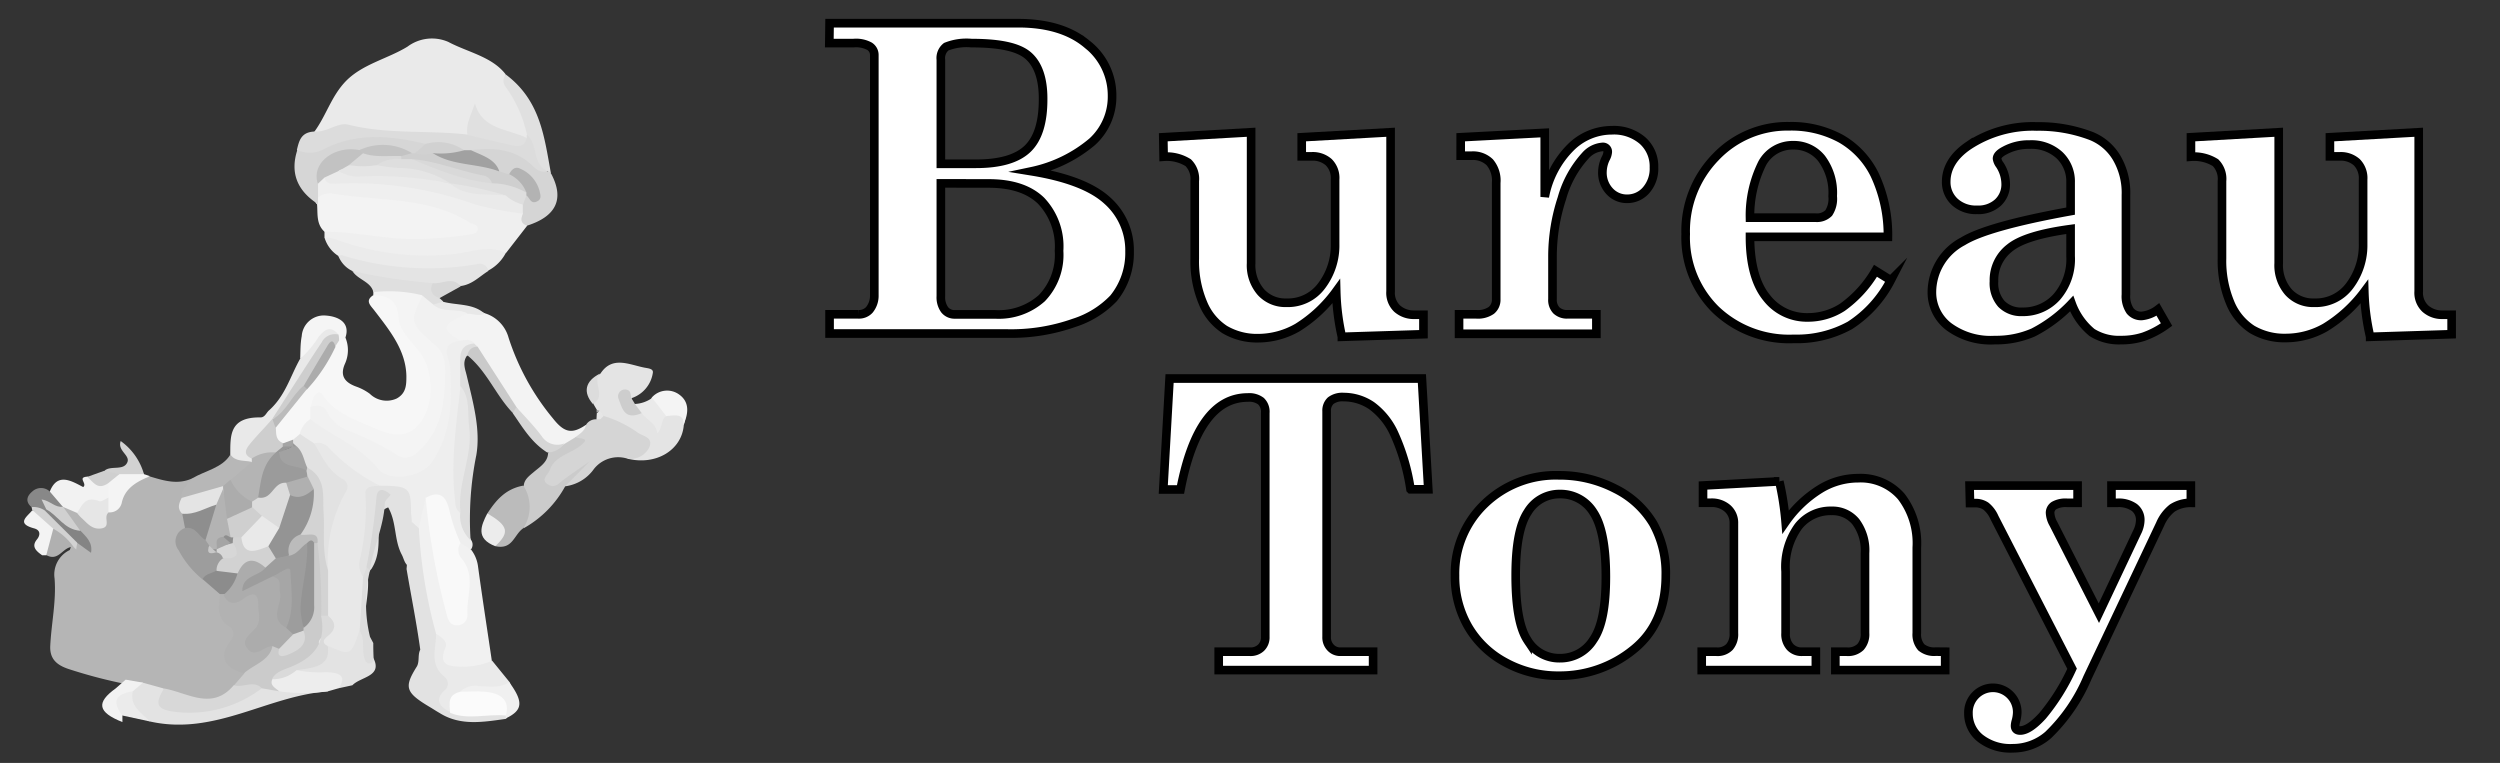 <svg id="Calque_1" data-name="Calque 1" xmlns="http://www.w3.org/2000/svg" viewBox="0 0 290 88.5"><rect x="0" y="0" width="290" height="88.5" fill="#333333" stroke="none"/><defs><style>.cls-1{fill:#fff;stroke:#000;stroke-miterlimit:10;}.cls-2{fill:#b5b5b5;}.cls-3{fill:#eaeaea;}.cls-4{fill:#f7f7f7;}.cls-5{fill:#efefef;}.cls-6{fill:#f3f3f3;}.cls-7{fill:#eee;}.cls-8{fill:#f1f1f1;}.cls-9{fill:#f4f4f4;}.cls-10{fill:#e4e4e4;}.cls-11{fill:#d5d5d5;}.cls-12{fill:#dcdcdc;}.cls-13{fill:#ebebeb;}.cls-14{fill:#e2e2e2;}.cls-15{fill:#cbcbcb;}.cls-16{fill:#d6d6d6;}.cls-17{fill:#e9e9e9;}.cls-18{fill:#ddd;}.cls-19{fill:#bbb;}.cls-20{fill:#e0e0e0;}.cls-21{fill:#f2f2f2;}.cls-22{fill:#b7b7b7;}.cls-23{fill:#dfdfdf;}.cls-24{fill:#f5f5f5;}.cls-25{fill:#f0f0f0;}.cls-26{fill:#cacaca;}.cls-27{fill:#ececec;}.cls-28{fill:#d2d2d2;}.cls-29{fill:#888;}.cls-30{fill:#cdcdcd;}.cls-31{fill:#d8d8d8;}.cls-32{fill:#e8e8e8;}.cls-33{fill:#cfcfcf;}.cls-34{fill:#e6e6e6;}.cls-35{fill:#aeaeae;}.cls-36{fill:#e3e3e3;}.cls-37{fill:#b2b2b2;}.cls-38{fill:#9d9d9d;}.cls-39{fill:#8e8e8e;}.cls-40{fill:#8c8c8c;}.cls-41{fill:#848484;}.cls-42{fill:#d0d0d0;}.cls-43{fill:#cecece;}.cls-44{fill:#acacac;}.cls-45{fill:#a5a5a5;}.cls-46{fill:#c2c2c2;}.cls-47{fill:#f9f9f9;}.cls-48{fill:#e7e7e7;}.cls-49{fill:#b0b0b0;}.cls-50{fill:#b3b3b3;}.cls-51{fill:#ededed;}.cls-52{fill:#a1a1a1;}.cls-53{fill:#d1d1d1;}.cls-54{fill:#fbfbfb;}.cls-55{fill:#dedede;}.cls-56{fill:#c3c3c3;}.cls-57{fill:#b4b4b4;}.cls-58{fill:#d3d3d3;}.cls-59{fill:#949494;}.cls-60{fill:#dadada;}.cls-61{fill:#d9d9d9;}.cls-62{fill:#d7d7d7;}.cls-63{fill:#c8c8c8;}.cls-64{fill:#a2a2a2;}.cls-65{fill:#989898;}.cls-66{fill:#a3a3a3;}.cls-67{fill:#e5e5e5;}.cls-68{fill:#9b9b9b;}.cls-69{fill:#a6a6a6;}.cls-70{fill:#a4a4a4;}</style></defs><title>logo-mobile</title><path class="cls-1" d="M96.23,2.69h21.85q5.1,0,8,2.42a7.53,7.53,0,0,1,2.92,6,7.06,7.06,0,0,1-2.32,5.35,16,16,0,0,1-7,3.41q6.15,1,8.76,3.39a7.71,7.71,0,0,1,2.59,5.92,8.32,8.32,0,0,1-1.85,5.42,10.91,10.91,0,0,1-4.59,2.85,21.82,21.82,0,0,1-7.74,1.24H96.23V36.46h3.31a1.64,1.64,0,0,0,1.3-.51,2.57,2.57,0,0,0,.58-1.69V6.37a1.19,1.19,0,0,0-.55-1A3.27,3.27,0,0,0,99,5h-2.8ZM109.14,19h4.07q4.19,0,6-1.75T121,11.45c0-2.33-.58-4-1.73-5S115.93,5,112.7,5a6.35,6.35,0,0,0-2.94.42,1.67,1.67,0,0,0-.62,1.5Zm0,2.27v13.1a2.44,2.44,0,0,0,.44,1.56,1.46,1.46,0,0,0,1.2.54h4.67a7.5,7.5,0,0,0,5.4-1.88,7.24,7.24,0,0,0,2-5.5,7.68,7.68,0,0,0-2.09-5.81c-1.4-1.35-3.43-2-6.1-2Z"/><path class="cls-1" d="M134.94,15.92l10.19-.58v15.2a4.74,4.74,0,0,0,1.14,3.35,3.82,3.82,0,0,0,2.95,1.23,4.86,4.86,0,0,0,4.11-2,7.72,7.72,0,0,0,1.54-4.8V20.82a2.58,2.58,0,0,0-.73-2,2.79,2.79,0,0,0-2-.68H151V15.92l10.31-.58V33.8a2.52,2.52,0,0,0,.76,2,2.91,2.91,0,0,0,2,.71h1.05v2.26l-9.46.3A26.76,26.76,0,0,1,155,33.8,16,16,0,0,1,150.5,38,9.22,9.22,0,0,1,146,39.23a7.39,7.39,0,0,1-3.93-1,6.66,6.66,0,0,1-2.53-3.09,12.45,12.45,0,0,1-.95-5.14V21a2.64,2.64,0,0,0-.76-2.13,4.7,4.7,0,0,0-2.85-.69Z"/><path class="cls-1" d="M185.18,36.46v2.26H169.25V36.46h2A2.72,2.72,0,0,0,173,36a1.59,1.59,0,0,0,.56-1.28V21.21a3.28,3.28,0,0,0-.75-2.39,2.8,2.8,0,0,0-2.08-.76h-1.29V15.92l9.75-.51v7.43a10.93,10.93,0,0,1,3-5.73,6.77,6.77,0,0,1,4.77-2,5.1,5.1,0,0,1,3.58,1.2,4,4,0,0,1,1.32,3.11,3.77,3.77,0,0,1-.91,2.64,2.88,2.88,0,0,1-2.23,1,2.7,2.7,0,0,1-2-.87,3.14,3.14,0,0,1-.84-2.25,3.71,3.71,0,0,1,.39-1.58,1.8,1.8,0,0,0,.22-.66.56.56,0,0,0-.66-.65,2.94,2.94,0,0,0-1.92,1A12.17,12.17,0,0,0,181.18,23a21.68,21.68,0,0,0-1.09,6.76V34.7a1.74,1.74,0,0,0,.46,1.31,1.78,1.78,0,0,0,1.29.45Z"/><path class="cls-1" d="M219,27.47H203c0,3.2.69,5.56,1.93,7.07a5.89,5.89,0,0,0,4.78,2.28,7.36,7.36,0,0,0,4-1.17,13.56,13.56,0,0,0,3.85-4.24l1.77,1.1a13.71,13.71,0,0,1-4.73,5.23,12.74,12.74,0,0,1-6.52,1.57A12.34,12.34,0,0,1,199,35.9a11.75,11.75,0,0,1-3.46-8.75A12.27,12.27,0,0,1,199,18.24a11.46,11.46,0,0,1,8.55-3.59,12,12,0,0,1,6,1.44,9.79,9.79,0,0,1,3.92,4.2A16.48,16.48,0,0,1,219,27.47Zm-16-2.22h7.6a1.92,1.92,0,0,0,1.53-.54,3,3,0,0,0,.46-1.95,6.64,6.64,0,0,0-1.28-4.37,4.09,4.09,0,0,0-3.28-1.54,4,4,0,0,0-3.61,2.09A13.58,13.58,0,0,0,203,25.25Z"/><path class="cls-1" d="M250.32,35.9l1,1.75a10.56,10.56,0,0,1-2.67,1.41,8.25,8.25,0,0,1-2.6.39,5.87,5.87,0,0,1-3.38-.88,7.75,7.75,0,0,1-2.36-3.35,16.56,16.56,0,0,1-4.46,3.35,10.79,10.79,0,0,1-4.46.88,8.18,8.18,0,0,1-5.36-1.58,5,5,0,0,1-1.93-4A6.69,6.69,0,0,1,227.69,28q2.85-1.76,12.5-3.51V21.16A4.2,4.2,0,0,0,238.9,18a4.82,4.82,0,0,0-3.46-1.23,5.83,5.83,0,0,0-2.93.71c-.57.3-.85.61-.85.92a1.6,1.6,0,0,0,.32.73,4.11,4.11,0,0,1,.68,2.17,2.86,2.86,0,0,1-.9,2.2,3.36,3.36,0,0,1-2.41.84,3.62,3.62,0,0,1-2.59-.91,3.11,3.11,0,0,1-1-2.35c0-1.58.85-3,2.56-4.17a13.5,13.5,0,0,1,7.94-2.24,17,17,0,0,1,6.36,1.12,6.06,6.06,0,0,1,2.89,2.48,8,8,0,0,1,1.1,4.35V34.17a3,3,0,0,0,.49,1.9,1.65,1.65,0,0,0,1.34.58A3.71,3.71,0,0,0,250.32,35.9Zm-10.13-9.33c-3.48.47-5.83,1.19-7.05,2.18a4.71,4.71,0,0,0-1.84,3.88,3.65,3.65,0,0,0,.86,2.62,3.2,3.2,0,0,0,2.43.92,5.22,5.22,0,0,0,4-1.73,6.69,6.69,0,0,0,1.6-4.73Z"/><path class="cls-1" d="M254.15,15.92l10.18-.58v15.2a4.74,4.74,0,0,0,1.14,3.35,3.86,3.86,0,0,0,3,1.23,4.88,4.88,0,0,0,4.11-2,7.78,7.78,0,0,0,1.54-4.8V20.82a2.62,2.62,0,0,0-.73-2,2.81,2.81,0,0,0-2-.68h-1.12V15.92l10.3-.58V33.8a2.52,2.52,0,0,0,.77,2,2.89,2.89,0,0,0,2,.71h1.05v2.26l-9.45.3a26,26,0,0,1-.68-5.22A16.17,16.17,0,0,1,269.71,38a9.26,9.26,0,0,1-4.55,1.21,7.38,7.38,0,0,1-3.92-1,6.68,6.68,0,0,1-2.54-3.09,12.61,12.61,0,0,1-.95-5.14V21a2.67,2.67,0,0,0-.75-2.13,4.73,4.73,0,0,0-2.85-.69Z"/><path class="cls-1" d="M135.67,43.91h29.27l.74,12.85h-2.06a24,24,0,0,0-1.88-6.42,8.23,8.23,0,0,0-2.63-3.28,5.79,5.79,0,0,0-3.25-1,2.24,2.24,0,0,0-1.5.42,1.57,1.57,0,0,0-.47,1.22V73.89a1.69,1.69,0,0,0,.46,1.23,1.51,1.51,0,0,0,1.12.48h3.81v2.13H141.37V75.6H145a1.75,1.75,0,0,0,1.29-.47,1.66,1.66,0,0,0,.48-1.24v-26a1.7,1.7,0,0,0-.49-1.35,2.24,2.24,0,0,0-1.53-.43q-5.76,0-7.81,10.67h-2Z"/><path class="cls-1" d="M180.83,55.14a14,14,0,0,1,6.53,1.55,10.6,10.6,0,0,1,4.42,4.06,11.81,11.81,0,0,1,1.45,6q0,5.61-3.79,8.63a13.48,13.48,0,0,1-8.59,3,12.65,12.65,0,0,1-6.21-1.54,11,11,0,0,1-4.34-4.16,11.61,11.61,0,0,1-1.52-5.91,11.16,11.16,0,0,1,3.43-8.31A11.86,11.86,0,0,1,180.83,55.14Zm.13,2.17a4.28,4.28,0,0,0-3.74,2.09q-1.4,2.1-1.4,7.35,0,5.48,1.38,7.54a4.28,4.28,0,0,0,3.74,2.06,4.49,4.49,0,0,0,3.87-2.12c1-1.42,1.47-3.86,1.47-7.34s-.48-6-1.45-7.46A4.47,4.47,0,0,0,181,57.31Z"/><path class="cls-1" d="M225.64,75.6v2.13H212.9V75.6h1.34a2.08,2.08,0,0,0,1.58-.55,2.22,2.22,0,0,0,.52-1.6V64.17a5.56,5.56,0,0,0-1.07-3.65,3.5,3.5,0,0,0-2.8-1.26,4.75,4.75,0,0,0-3.85,1.79,8,8,0,0,0-1.49,5.25v7.15a2.22,2.22,0,0,0,.53,1.6,1.8,1.8,0,0,0,1.37.55h1.61v2.13H197.4V75.6h1.72a1.93,1.93,0,0,0,1.5-.55,2.26,2.26,0,0,0,.51-1.6V60.72a2.22,2.22,0,0,0-.74-1.75,2.77,2.77,0,0,0-1.93-.65h-.91v-2l8.85-.48a33,33,0,0,1,.73,4.69,13.66,13.66,0,0,1,4-3.8,8.45,8.45,0,0,1,4.42-1.26,6.23,6.23,0,0,1,5,2.13,8.89,8.89,0,0,1,1.8,5.92v9.92a2.26,2.26,0,0,0,.52,1.65,2.35,2.35,0,0,0,1.66.5Z"/><path class="cls-1" d="M228.47,56.33H241v2h-1.2a2.72,2.72,0,0,0-1.54.32,1,1,0,0,0-.45.82,2.84,2.84,0,0,0,.39,1.3l5.27,10.36,4.43-9.38a3.26,3.26,0,0,0,.37-1.41,1.81,1.81,0,0,0-.68-1.47,3.15,3.15,0,0,0-2-.54h-.66v-2h9.21v2a3.94,3.94,0,0,0-2.15.6,4.72,4.72,0,0,0-1.4,1.84L242.15,78.6a20.11,20.11,0,0,1-4.55,6.65,6.24,6.24,0,0,1-4.12,1.55,5.67,5.67,0,0,1-3.76-1.16,3.63,3.63,0,0,1-1.38-2.88,2.87,2.87,0,0,1,.8-2.1,2.82,2.82,0,0,1,4.86,2,4.19,4.19,0,0,1-.16,1,2.23,2.23,0,0,0-.09.53c0,.36.19.55.59.55.69,0,1.56-.57,2.6-1.71a24.14,24.14,0,0,0,3.42-5.46l-9-17.52a3.48,3.48,0,0,0-1-1.34,2.14,2.14,0,0,0-1.25-.35h-.59Z"/><path class="cls-2" d="M22.3,55.49c-1.67.77-3.28.27-4.88-.21-2.76.08-3.3.44-3.9,2.73a1.12,1.12,0,0,1-1,1c-1.06.35-2.13.88-3.18-.06-.61-.29-1.14-.79-1.94-.49a1.06,1.06,0,0,0-.45.35c-.45,1.43,1.54,1.86,1.67,3,.45.49-.09.82-.26,1.22s-.16.52-.26.77a3.15,3.15,0,0,0-1.77,3.31c.21,2.6-.37,5.19-.5,7.79-.08,1.51.72,2.25,2.17,2.72a57.85,57.85,0,0,0,6.11,1.63c.66.28,1.47.28,2,.8.89.29,1.93.11,2.73.68.82.26,1.65.48,2.48.71,2.4.66,4.59.59,6.13-1.48.39-.62,1.21-1,1.22-1.84a3.59,3.59,0,0,1-1-4.21A1.53,1.53,0,0,0,27.34,72a3.94,3.94,0,0,1-1.25-3.21c-.1-1.09-1.18-1.47-2-2-.69-.75-1.13-1.66-1.85-2.4-1-1-.45-2-.17-3.09.26-.59-.16-1.11-.24-1.66s.27-1.27.12-1.92C21.57,56.89,23.32,56.34,22.3,55.49Z"/><path class="cls-3" d="M58.67,8.64C57.09,6.57,54.27,6.07,52,4.86a4.74,4.74,0,0,0-4.73.55c-2.28,1.4-5.14,2-7.08,3.93-1.77,1.79-2.33,4.07-3.77,6,.41.73,1.1.73,1.86.56,4.13-.91,8.24.16,12.36.14,1.08,0,2.21.16,3.31.22,1.18-1.62,2.57-1.07,4.19-.48,1,.36,2,1.31,3.29.42a1,1,0,0,0,.22-.49c.22-2-.78-3.69-2.08-5.26C59.15,9.88,58.48,9.43,58.67,8.64Z"/><path class="cls-4" d="M43.3,34.24c-1,.65-.32,1.19.13,1.78,1.78,2.32,3.65,4.61,3.71,7.59,0,1,0,2-1.13,2.62a2.79,2.79,0,0,1-3.11-.55,6,6,0,0,0-1.54-.82c-1.44-.51-1.92-1.32-1.36-2.63a3.81,3.81,0,0,0,.07-3.07,1,1,0,0,0-1.1,0,3.28,3.28,0,0,0-.63.86c-.66,1.87-2.34,3.2-3.41,4.87-1,1.84-3.2,3-3.72,5.12-.1.86,0,1.63,1.18,1.85a3.78,3.78,0,0,0,2.86-1.19c.65-.55.83-1.35,1.35-2a1.63,1.63,0,0,1,.88-.85,2.1,2.1,0,0,1,1.81.52,15.65,15.65,0,0,0,6.76,2.68c1.64.21,2.82-.28,3.43-1.56,1.23-2.61,2-5.28.75-8.1a5.36,5.36,0,0,0-1.14-1.36c-1.17-1.34-2.55-2.49-2.27-4.47C47,34.16,45.26,33.55,43.3,34.24Z"/><path class="cls-5" d="M37.64,26.88v.7C42,30.28,46.92,30.63,52,30.23a26.59,26.59,0,0,0,6.71-.9l2.43-3.13c0-.63.47-1.34-.42-1.82a17.3,17.3,0,0,0-5-1.22c-3.2-.48-6-2.37-9.32-2.2-2.53.12-5-.86-7.5-.36-.43.08-.85-.31-1.33-.32a1.76,1.76,0,0,0-1.29.93,1.45,1.45,0,0,0,.09,1.64c.42.73,1.22.53,1.93.61,3.92.42,7.9.4,11.71,1.43.85.23,2.2.34,2,1.34-.18.81-1.51.58-2.31.58a63,63,0,0,1-9.8-.72C39.1,26,37.8,25.39,37.64,26.88Z"/><path class="cls-6" d="M37.64,26.88c3.5,0,6.88.84,10.4.85a43.58,43.58,0,0,0,6.38-.52c.46-.06,1-.14,1-.67s-.6-.52-1-.75c-4.75-3-10.49-2.43-15.83-3.33a2.12,2.12,0,0,0-1.81.56.41.41,0,0,0,0,.68C36.87,24.8,36.67,26,37.64,26.88Z"/><path class="cls-7" d="M36,48.62a2.81,2.81,0,0,0-1.23,1.72,1.55,1.55,0,0,0,1.35,1.6,2.16,2.16,0,0,1,2,.83,11.17,11.17,0,0,0,6,4c2.88.14,3.09.34,2.8,2.92A1.32,1.32,0,0,0,47.29,61a1.73,1.73,0,0,0,1.27.56c1.11-.28,1.19-1.44,2.12-1.85,1,.5.73,1.44,1.15,2.13s.27,1.38,1.12,1.74a1.7,1.7,0,0,0,1.7.13.93.93,0,0,0,0-1.07c-.65-1.12-.44-2.39-.86-3.55A41.17,41.17,0,0,1,54,46.86,7.63,7.63,0,0,0,54,45c-.11-.5-.08-1-.23-1.53A2.63,2.63,0,0,1,55.17,40c.22-1.1-.59-1.38-1.59-1.49-1.75.2-2.56,1-2.36,2.6a42.24,42.24,0,0,0,.32,4.33c.6,2.75-.39,5.24-2.21,7.49-1.14,1.42-3.48,1.84-4.69.57-1.71-1.79-4.16-2.55-6.12-3.94a6.19,6.19,0,0,1-.94-.75A1,1,0,0,0,36,48.62Z"/><path class="cls-8" d="M49.38,57.75l-.81,3.51a1.05,1.05,0,0,0-.58,1.2c.56,2.64-.1,5.41,1.35,8,.51.91.28,2.09.75,3.08.7.73,1.31,1.46.52,2.46-.28.36,0,.81.26,1.13a3.9,3.9,0,0,0,3.44,1.09c1.19-.1,2.47-.14,2.75-1.52-.54-3.67-1.11-7.34-1.61-11a4,4,0,0,0-.8-1.94L53.42,63c-1.33.53-1.41.77-.78,2.23.93,2.11.93,2.22.3,4.67-.86-.54-.75-1.32-.94-2-.8-2.82-.7-5.77-1.59-8.58C50.21,58.7,50.16,58.06,49.38,57.75Z"/><path class="cls-6" d="M53.42,39.51c.6-.1,1.2-.19,1.62.34a2,2,0,0,0-.11.73,55.16,55.16,0,0,0,4.67,6.81c1,1.37,2.12,2.69,3.26,4a2.12,2.12,0,0,0,3,.58A3.77,3.77,0,0,1,67.26,51c.71-.43,1.5-.83.69-1.71-1.67,1.15-2.56.83-3.83-.78A28.2,28.2,0,0,1,59,39.19a4.1,4.1,0,0,0-2.72-2.84,4.55,4.55,0,0,0-2.56-.27l-.58.16c-1.07.33-2.28.52-2.12,1.9S52.5,39.2,53.42,39.51Z"/><path class="cls-9" d="M43.3,34.24c1.94,0,2.82.82,2.93,2.58.09,1.49,1.34,2.64,2.31,3.82,1.9,2.33,1.94,6.73-.18,8.84-1.64,1.64-3.74.72-5.36,0-2.09-.89-4.39-1.74-5.6-3.73-.07-.12-.37-.27-.45-.23-.73.37-.68,1.09-.92,1.67,2.18,2.78,5.74,4,8.75,5.82,2.19,1.33,3.37,1.17,4.91-.68a10,10,0,0,0,2.16-6,19.16,19.16,0,0,0-.12-5,3.26,3.26,0,0,0-1.15-2.34c-1.35-1-1.85-2.07-1.24-3.55.23-.57.44-1.27-.27-1.81-2-.58-3.91-1.31-5.76.18C43.31,34,43.3,34.12,43.3,34.24Z"/><path class="cls-10" d="M72.8,53.21c3.31.81,6.28-1,6.52-3.89.41-1.27.2-2.11-1.66-1.79a2.81,2.81,0,0,1-3-.12c-1.73-.07-1.8-.14-1.38-1.23a3.66,3.66,0,0,0,2.45-2.93c.09-.5-.57-.52-1-.61-1.8-.36-3.72-1.38-5.08.7-1.52,1-.62,2.34-.81,3.53l.41.7a2.11,2.11,0,0,1,.32.35,2.34,2.34,0,0,0,.44.84,4.28,4.28,0,0,0,1.54,1.08C73.7,50.92,73.8,51.23,72.8,53.21Z"/><path class="cls-11" d="M72.8,53.21a2.42,2.42,0,0,0,2.54-1.37c.45-1.18-.88-1.24-1.49-1.75A13.9,13.9,0,0,0,70,48.24H69.8a.51.51,0,0,0-.34.15l-.27.25a1.34,1.34,0,0,0-1.24.69c-.1.66-.71,1-1.21,1.39-.88,1.49-2.78,2.17-3.69,3.67-.53.87-1.3,1.57-.16,2.36s1.91,0,2.55-.79a1.64,1.64,0,0,1,.33-.31c-.21.23-.45.44-.2.76a4.85,4.85,0,0,0,3.32-2A3.57,3.57,0,0,1,72.8,53.21Z"/><path class="cls-12" d="M61.1,15.65V16c-1.28.81-2.3-.08-3.41-.39s-2.33-1.09-3.46,0c-4.6-.53-9.3,0-13.87-1.16-1.15-.28-2.48.94-3.92.81-1.55.08-1.75,1.12-2,2.12.73,1.38,1.83,1.26,3.06.56a13.7,13.7,0,0,1,6.85-1.35,13.78,13.78,0,0,1,5,.61c1.52-.12,3-.31,4.32.67a1.86,1.86,0,0,0,.89.31c2.73-.48,5.18-.16,7.13,1.77.79.78,1.48.68,1.91-.34a6.11,6.11,0,0,1-1.2-3.13C62.45,15.78,62.11,15.28,61.1,15.65Z"/><path class="cls-13" d="M58.68,29.33c-2.09-1-4.17,0-6.21.16A30.36,30.36,0,0,1,38.8,27.71a4.22,4.22,0,0,0-1.15-.13,3.77,3.77,0,0,0,1.6,2.11c2,1.8,4.79,1.9,7.36,2,3.15.17,6.38.5,9.48-.48.17-.05.38.09.56.17A4.83,4.83,0,0,0,58.68,29.33Z"/><path class="cls-14" d="M50.59,73.53a57.07,57.07,0,0,1-2-12.27l-.81-.71c-.74.35-1.12.86-.88,1.59A11.37,11.37,0,0,1,47.16,66c.53,3.12,1.16,6.23,1.59,9.36-.31.61-.07,1.3-.37,1.91C46.85,79.71,47,80.31,49.83,82c.39.23.76.48,1.15.7,2.41,1.53,5.06,1.06,7.7.69a.38.38,0,0,0,.07-.5C58,82.08,57,82.19,56,82.14a7.83,7.83,0,0,1-3.12-.35c-1-.31-1.26-.76-.56-1.56.85-1,.6-1.78-.56-2.46-.79-.46-1.36-1.06-.81-2S50.85,74.28,50.59,73.53Z"/><path class="cls-10" d="M56.65,31.43a1,1,0,0,0-1.3-.79,33.57,33.57,0,0,1-15.72-1.05c-.1,0-.25.07-.38.1a3.23,3.23,0,0,0,1.63,1.75c2.71,1.8,6,1.74,9.13,2,1.18.29,2.24-.66,3.43-.26C54.8,33,55.61,32.07,56.65,31.43Z"/><path class="cls-11" d="M63.53,19.87c-1,.22-1.46-.37-2-.87-1.93-1.7-4.32-1.92-6.87-1.58a.55.55,0,0,0,.33.87c1.3.33,1.79,1.37,2.64,2.09a3.41,3.41,0,0,0,1.41.35c.39,0,.71-.3,1.1-.29a1.51,1.51,0,0,1,1.32.93c.31.7-.64.71-1,1.07s-.31.87-.39,1.33a1.42,1.42,0,0,0,.6,1c-.25.57-.36,1.11.46,1.41,3.4-1.08,4.35-3.1,2.82-6C63.78,20.11,63.78,19.88,63.53,19.87Z"/><path class="cls-15" d="M65.57,56.4l2.82-2.87c-.9.63-2,1.36-3,2.11-.55.38-1,1.1-1.86.53s.07-1.11.26-1.67c.48-1.49,2.24-1.85,3.37-2.67,1.58-1.14.1-.86-.39-1.12l-1.19.72a8.58,8.58,0,0,1-2,1.06c0,1.08-.91,1.63-1.67,2.27-.53.45-1.1.86-1.15,1.57a5,5,0,0,0,0,4.94A12.37,12.37,0,0,0,65.57,56.4Z"/><path class="cls-16" d="M49.37,16.7c-4.11-1-8.17-1.35-12,.7a3.45,3.45,0,0,1-2.88,0c-.83,2.56-.1,4.67,2.4,6.28,0-.23,0-.45,0-.68,0-.56,0-1.13,0-1.7.31-1.75,2.43-3.23,5-3.48,2-.36,4-.82,5.82.31a1.44,1.44,0,0,0,.62,0C48.87,17.78,49.69,17.56,49.37,16.7Z"/><path class="cls-3" d="M50.59,73.53c0,1.72-.83,3.55,1,5a1,1,0,0,1-.07,1.59c-1.14,1.14-.47,1.87.72,2.49,1-.24.91-1.37,1.85-1.65a8.52,8.52,0,0,1,4-.8c.89-.07,1.48-.12,1-1.06l-2-2.46a8.43,8.43,0,0,1-3.06.69c-1.61,0-3.31.07-2.38-2.14C52,74.46,51.28,73.94,50.59,73.53Z"/><path class="cls-17" d="M34.82,41.61c-1.14,2-1.7,4.29-3.62,6-.32.28-.47.82-1,.81-3.66-.05-3.47,2.2-3.49,4.34-.32,2,1.36,1.07,2.32,1.18a1,1,0,0,0,.43-.38,2.36,2.36,0,0,1,.87-2.3A9.85,9.85,0,0,0,32,48.67c2.19-2.14,3.4-4.79,5.05-7.21.75-1.1,1.81-1.93,2.56-3a1.34,1.34,0,0,0-1.62-1A2.18,2.18,0,0,0,36,39,9.76,9.76,0,0,1,34.82,41.61Z"/><path class="cls-18" d="M55.41,40.23,55,39.85c-1.43.11-1.63,1-1.62,2s0,2,0,2.94c.7,1.1.4,2.28.23,3.4-.35,2.29-.12,4.59-.47,6.88-.21,1.41-.52,3,.24,4.45a3.9,3.9,0,0,0,1.21,3.15,37.58,37.58,0,0,1,.66-9.86c.52-3-.38-6.14-1.09-9.16-.18-.8-.56-1.58,0-2.37A2.35,2.35,0,0,0,55.41,40.23Z"/><path class="cls-19" d="M60.71,61.27a4.54,4.54,0,0,0,0-4.94c-2.1.38-3.2,1.74-4.17,3.22a9,9,0,0,1,.93,3.81C59.5,63.8,59.61,62,60.71,61.27Z"/><path class="cls-20" d="M63.53,19.87l.4.34C63.14,16,62.76,11.7,58.67,8.64a1.13,1.13,0,0,0,0,1.46,14.68,14.68,0,0,1,2.46,5.55C62.49,16.81,61.63,18.94,63.53,19.87Z"/><path class="cls-21" d="M7.29,58.79l1.65.71c2,.24,3.14-.86,4.38-1.87a1.79,1.79,0,0,0-.14-1.53c-.68-1.18-2.07-.36-3-.81-1.3.06,0,.8-.53,1.21-1.39-.73-3-1.72-3.88.54C5.4,58.19,6.24,58.55,7.29,58.79Z"/><path class="cls-22" d="M29.15,53.57c-.85-.19-1.88,0-2.42-.85-.94,1.57-2.93,1.87-4.43,2.77-.49.72-1.36,1.29-1.23,2.27.69.85,1.56.48,2.35.21s1.65-.77,2.52-1.06c.52-.11.78-.59,1.31-.68C28.54,55.69,29.71,55.09,29.15,53.57Z"/><path class="cls-23" d="M50.19,32.84a67.44,67.44,0,0,1-9.31-1.4c.6,1,2.16,1.23,2.43,2.45a16.07,16.07,0,0,1,5.66.36c.32.58.22,1.43,1.31,1.52.59-.06,1.2-.09,1.11-.82L51,34.59C50.71,34,50.74,33.33,50.19,32.84Z"/><path class="cls-24" d="M34.82,41.61a11,11,0,0,0,2.12-2.51c.61-.74,1.34-1.48,2.32-.29-.24.25-.2.48.07.7l.74-.35c.6-1.79-.88-2.47-2.32-2.56A2.57,2.57,0,0,0,35,39C34.83,39.88,34.86,40.75,34.82,41.61Z"/><path class="cls-9" d="M12.58,56v1.69c-.06.58-1.34,1.16,0,1.74a1.42,1.42,0,0,0,1.54-1.08c.34-1.67,1.69-2.48,3.3-3.11L16.7,55c-1-1.11-2.12-.17-3.18-.24C13.06,55.07,12.13,55.19,12.58,56Z"/><path class="cls-9" d="M77.28,48.27c1-.1,2.09-.35,2,1,.56-1.25.76-2.6-.49-3.5a2.37,2.37,0,0,0-3.18.34C75.13,47.48,75.68,48.18,77.28,48.27Z"/><path class="cls-6" d="M4.89,64.41l.48,0c1.42-.69,1.52-1.82,1.31-3a3.08,3.08,0,0,0-2.95-2.2c-.6.74-1.88,1.51.22,2.08.79.21.72.81.34,1.28C3.61,63.39,4.17,63.91,4.89,64.41Z"/><path class="cls-25" d="M59.08,79.14c-1.07.7-2.32.49-3.51.45a2.46,2.46,0,0,0-2.15.61,1,1,0,0,0,1.14.77,5.1,5.1,0,0,1,4.12,2v.36C60.65,82.39,60.74,81.43,59.08,79.14Z"/><path class="cls-26" d="M55.41,40.23a1.09,1.09,0,0,0-1.18,1c2.3,1.9,3.26,4.59,5.25,6.67.68,0,.71-.29.41-.71Z"/><path class="cls-27" d="M57.45,63.36c1.71-1.61,1.53-2.36-.92-3.81C55.79,61,55.15,62.46,57.45,63.36Z"/><path class="cls-16" d="M59.89,47.22l-.41.71c1.15,1.65,2.15,3.39,4,4.56a2.45,2.45,0,0,0,2-1.06,2.16,2.16,0,0,1-2.62-.8C62,49.46,60.91,48.35,59.89,47.22Z"/><path class="cls-3" d="M77.28,48.27c-.54-.71-1.08-1.41-1.63-2.11a3.74,3.74,0,0,1-2,.7c-.36.7.42.77.79,1.06.54.79,1.67,1.12,1.81,2.37C76.94,49.46,76.62,48.68,77.28,48.27Z"/><path class="cls-28" d="M13.85,55l2.85,0A7.09,7.09,0,0,0,14,51.16c-.41,1.14,1.13,1.64.77,2.47-.44,1-1.86.35-2.61.94C12.54,55.22,13.18,55.13,13.85,55Z"/><path class="cls-29" d="M7.29,58.79,5.76,57a1.48,1.48,0,0,0-2,0c-.65.54-.85,1.19-.1,1.83.46.25,1,.45,1.41.69a1.45,1.45,0,0,0,.55,0c.61-.15,1.29-.17,1.67-.72Z"/><path class="cls-30" d="M74.44,47.92l-.79-1.06c-.13-.23-.27-.45-.41-.68-.12-.41,0-1-.78-1a.8.8,0,0,0-.74,1C72.17,47.3,72.38,48.81,74.44,47.92Z"/><path class="cls-31" d="M50.19,32.84c-.37.8-.19,1.4.78,1.75l2.47-1.37C52.53,32,51.26,33,50.19,32.84Z"/><path class="cls-12" d="M68.78,46.87c1.63-.94-.14-2.47.81-3.53C67.88,44.2,67.59,45.49,68.78,46.87Z"/><path class="cls-32" d="M51.39,35l-1.2.35c-.09,1.13.69,1.3,1.75,1.22a17.51,17.51,0,0,1,2.29-.17c.67,0,1.35.3,2,0C54.91,35.17,53,35.44,51.39,35Z"/><path class="cls-33" d="M13.85,55l-1.73-.4-2,.72c.69.56,1.17,1.6,2.42.74Z"/><path class="cls-28" d="M5.2,59.22a2.37,2.37,0,0,0-1.53-.4l.06.33,2.45,2.18a3.23,3.23,0,0,0,2.36,2.12l.31.3c0-.25.07-.5.11-.76A4.89,4.89,0,0,0,5.2,59.22Z"/><path class="cls-34" d="M69.19,48.63l.46,0a2.2,2.2,0,0,1,.35-.33v0l-.42-.66-.35.29Z"/><path class="cls-35" d="M69.22,47.87l.35-.29h-.38C69.19,47.67,69.21,47.77,69.22,47.87Z"/><path class="cls-36" d="M17.43,83.7c7.52,1.67,13.6-3,20.62-3.5-.54-.93-1.54-.66-2.42-.7s-2,0-2.94-.08a12,12,0,0,0-2.16-.21c-1.39,1.16-3.38,1.32-5,2.31-1.9,1.19-5.48.11-6.55-1.66l-2.45-.68c-.83,0-1.63.12-1.77,1C14.38,82.33,14.38,82.34,17.43,83.7Z"/><path class="cls-15" d="M30.37,79.84l2,.35a2.26,2.26,0,0,0,.62-1.3c.28-.9,1.23-1,2-1.25,1.44-.48,2.45-1.11,2.58-2.69.11-1.41,1-2.76.4-4.24-.35-2.19.14-4.42-.5-6.58-.12-.39-.11-.81-.49-1.12a.77.77,0,0,0-.68,0c-.68.56-.47,1.29-.49,2-.07,1.78,0,3.57-.21,5.36A3.46,3.46,0,0,1,35,72.17c-.1.15-.21.31-.3.47-.17,2.19-.35,2.37-2.14,2.11a1.26,1.26,0,0,0-1.12,0,5.28,5.28,0,0,1-2.23,1.88c-.67.32-1.28.68-.87,1.49l-1.2,1.39c.2.84.87.77,1.64.7C29.33,80.14,29.73,79.56,30.37,79.84Z"/><path class="cls-37" d="M28.32,78.09c1.1-1,3-1.48,3.28-3.15-.78-.72-1.33-1.34-.66-2.51.58-1,.11-2.29-.22-3.38s-1.45-1.08-2.38-.5c-.77.49-1.44.8-2.3.24a.77.77,0,0,0-.51.15c-.12,1.36-.52,2.73,1.1,3.77.61.39.54,1.09.05,1.73C25.36,76.14,26,77.54,28.32,78.09Z"/><path class="cls-31" d="M30.37,79.84c-.95-1-2.2,0-3.25-.36-2.51,3-5.35.87-8.09.38-1.16,1.91-.85,2.49,1.57,2.75A13.9,13.9,0,0,0,30.37,79.84Z"/><path class="cls-38" d="M21.46,61.25a1.64,1.64,0,0,0-.73,2.59,10.82,10.82,0,0,0,2.77,3.37c.67-.33,1.74.14,2.13-.77.22-.58.53-1.14.81-1.7a1,1,0,0,0-.54-1.13,5,5,0,0,1-1.08-.79c-.29-.25-.29-.62-.52-.91C23.54,61.08,22.81,60.15,21.46,61.25Z"/><path class="cls-10" d="M25.88,56.39l-4.81,1.37c-.31.62-.55,1.24.07,1.83,1.76,1.51,2.85-.08,4.15-.68a2.52,2.52,0,0,0,1-2.07A.78.78,0,0,0,25.88,56.39Z"/><path class="cls-34" d="M12.58,59.47V57.73c-.36.15-.82.5-1.05.41-1.68-.65-2,.49-2.59,1.36a5,5,0,0,0,.48.55c.64.56,1.19,1.37,2.24,1.26C13,61.17,11.92,60,12.58,59.47Z"/><path class="cls-39" d="M25.09,58.54c-1.3.39-2.46,1.19-3.95,1.05.1.56.21,1.11.32,1.66,1.31-.2,1.57,1,2.38,1.39C25.58,61.13,25.93,60,25.09,58.54Z"/><path class="cls-21" d="M15.41,80.19l1.17-1-2-.35c-.38.31-.74.66-1.14,1-2.32,1.66-2.11,2.78.76,3.92V83C14.91,82.17,14.11,80.84,15.41,80.19Z"/><path class="cls-40" d="M25.11,66.18c-.54.34-1.33.39-1.61,1l2,1.73.39,0c2,0,1.83-1.44,2.13-2.54C27.22,65.11,26.17,65.62,25.11,66.18Z"/><path class="cls-41" d="M5.2,59.22,9,63l1.56,1.13c.22-1.2-.55-1.85-1.21-2.55-1.46-.65-2-2.37-3.94-2.48Z"/><path class="cls-42" d="M5.37,59.09c1.39.74,2.06,2.33,3.94,2.48l-2-2.79c-.94.13-1.46-.69-2.49-.85Z"/><path class="cls-20" d="M54.23,15.65c1.7.4,3.41.81,5.12,1.2.88.2,1.58.09,1.75-.85-2.12-1.05-5.18-.95-6-4C54.61,13.4,54,14.45,54.23,15.65Z"/><path class="cls-8" d="M54.23,36.35c-1.25-.64-2.93,0-4-1.05l-1.22-1c-1.51,3.1-1.51,3.09,1.62,5.89,1.13,1,1,2.49,1,3.61-.06,3-.45,6.07-3,8.49-.79.74-1.65,1.14-2.62.44A36.9,36.9,0,0,0,40.55,50,4.43,4.43,0,0,1,38,47.9c-.33-.83-1.07-1-2-.68v1.4c2.51,2,5.76,3.12,7.79,5.69,1.32,1.68,5.16,1.06,6.34-.73,2.3-3.45,2.31-7.19,2.08-11-.06-1.06-1.37-2.69,1.18-3.06C51.11,38.12,51.21,37.71,54.23,36.35Z"/><path class="cls-14" d="M36.44,51.43c-.55-.36-1.1-.72-1.64-1.09L34,51a1,1,0,0,0-.24.44,2.28,2.28,0,0,0,.12.73,18.69,18.69,0,0,0,1.25,2.49c.44.37,1,.76,1,1.29-.17,1.56.8,3,.55,4.57s.69,3.49.82,5.28c0,.45.43.54.89.36.93-.78.77-1.86.87-2.8A15.83,15.83,0,0,1,41,57.51c.36-.67.57-1.43-.1-1.95C39.26,54.29,38.23,52.55,36.44,51.43Z"/><path class="cls-43" d="M31.57,48.61c-.85,1-1.74,1.87-2.54,2.85-.45.56-.93,1.21.14,1.72s1.94-.28,2.92-.31c.46-.21.94-.41,1-1a.72.72,0,0,0-.26-.47c-.92-.38-.76-1.13-.84-1.79-.14-.29.07-.63-.18-.9Z"/><path class="cls-43" d="M39.33,39.51c0-.23,0-.47-.07-.7a1.71,1.71,0,0,0-1.95.91c-2,3-3.83,5.93-5.74,8.89l0,0c2.14-.6,2.55-2.52,3.81-3.78,1.25-1.49,1.95-3.29,3.49-4.62Z"/><path class="cls-44" d="M38.91,40.24c-.27-1.06-.67-.6-1,0-.91,1.51-1.8,3-2.7,4.56-.13.37,0,.44.42.35A19.17,19.17,0,0,0,38.91,40.24Z"/><path class="cls-19" d="M35.62,45.11l-.42-.35c-1.4,1.15-1.92,2.92-3.59,3.88.11.33.23.67.35,1Z"/><path class="cls-45" d="M32.8,51.44l0,.35a.79.79,0,0,0,.76.19.91.91,0,0,0,.39-.33l.05-.24V51Z"/><path class="cls-3" d="M60.65,24.78l0-1.05a4.16,4.16,0,0,0-1.83-1.66,8.4,8.4,0,0,0-3.56-.26,4.11,4.11,0,0,1-2.9-.93,2.54,2.54,0,0,0-.62-.14A25.13,25.13,0,0,0,41.93,20c-1,.13-1.73-.61-2.66-.75-1,0-1.61.42-1.62,1.35.11.71.69.73,1.34.7a41.68,41.68,0,0,1,16,2.38A37.76,37.76,0,0,0,60.65,24.78Z"/><path class="cls-46" d="M37.65,20.59l1.6-.74c.47-.4,1.1-.1,1.62-.28a2.56,2.56,0,0,0,1.44-1.8c-.09-.26-.23-.46-.61-.36-3-.57-5.63,1.56-4.83,3.91Z"/><path class="cls-32" d="M36.44,51.43c.91,1.46,1.53,3.08,3.23,4.1a1,1,0,0,1,.43,1.54,16.41,16.41,0,0,0-2.05,9.1c-.81,1.55-.22,3.2-.39,4.79.4,1,.93,2-.34,3-.73.57-.16,1.28.67,1.67.43.17.76.49,1.18.67,1.36.59,2.33.21,2.69-1.11a10.32,10.32,0,0,0,.42-2.06c-.13-2,.51-3.93.41-5.91a7.47,7.47,0,0,1,.29-5,5.06,5.06,0,0,0,.09-2.6,4,4,0,0,1,1-3.28A20.85,20.85,0,0,1,38.2,52,1.68,1.68,0,0,0,36.44,51.43Z"/><path class="cls-47" d="M49.38,57.75a78.4,78.4,0,0,0,2.46,13.61c.16.58.38,1.21,1.23,1.17a1.16,1.16,0,0,0,1.15-1.25c-.12-2.15,1-4.39-.63-6.45A1.43,1.43,0,0,1,53.42,63a20.86,20.86,0,0,1-1.33-3.95C51.8,57.9,51.21,56.73,49.38,57.75Z"/><path class="cls-14" d="M44.12,56.34c-.8.07-1.84,0-1.73,1A25.86,25.86,0,0,1,41.72,65a2.47,2.47,0,0,0,.37,1.87c.54-.12.7-.56,1-.88,1-1.56.81-3.26.84-4.93,0-.88-.05-1.78,1.1-2.2,1,1.75.66,3.74,1.57,5.47.35.65.34,1.55,1.58,1.48.61-.84.2-1.63-.15-2.43a3.77,3.77,0,0,1-.26-2.83c0-.39-.09-.79-.09-1.19C47.66,56.56,47.45,56.37,44.12,56.34Z"/><path class="cls-48" d="M53.42,59.5c-.42-3.39,1.47-6.6,1-10-.23-1.6.18-3.28-1-4.72-.48,4.33-1.14,8.65-.66,13C52.84,58.44,52.74,59.06,53.42,59.5Z"/><path class="cls-49" d="M8.54,63.45a7,7,0,0,0-2.36-2.12l-.81,3.06C6.87,65.22,7.31,63.31,8.54,63.45Z"/><path class="cls-50" d="M70,48.28l-.35.33Z"/><path class="cls-36" d="M41.69,73.18c-1,2.88-1,2.88-3.64,1.76-.56,1.68-2.43,2-3.84,2.86.41,1,1.39,1.14,2.42,1.13a3.12,3.12,0,0,1,2.64.91l1.61-.35c.94-1,3.54-1,2.43-3.16-1-.44-.48-1.25-.61-1.9S42.9,73.08,41.69,73.18Z"/><path class="cls-51" d="M39.27,79.84c1.2-1.66-.34-1.86-1.53-1.86a13.62,13.62,0,0,1-3.32-.24,7.78,7.78,0,0,0-2.83,1.05c-.33.72.35,1,.79,1.4a20,20,0,0,0,5.67,0Z"/><path class="cls-13" d="M15.41,80.19c-2.25.34-2.31,1.39-1.21,2.81l3.23.7C16.38,82.7,15,81.85,15.41,80.19Z"/><path class="cls-52" d="M57.92,19.88c-.47-1.45-2-1.84-3.29-2.46h-.8c-1.26-.14-2.53-.44-3.73.19a.75.75,0,0,0,.51,1.25c2.26.47,4.52.95,6.81,1.27C57.62,20.17,57.77,20,57.92,19.88Z"/><path class="cls-53" d="M50.25,17.77a9.82,9.82,0,0,0,3.58-.34,5.22,5.22,0,0,0-4.46-.73l-1.22,1.05C48.84,18.75,49.54,18.55,50.25,17.77Z"/><path class="cls-54" d="M58.68,83c.49-1.81-.58-2.6-2.47-2.76-.93-.08-1.86,0-2.79,0-1.6.37-1.25,1.47-1.21,2.45C54.31,83.55,56.53,82.78,58.68,83Z"/><path class="cls-18" d="M43.3,74.59l-.38-.72a16.38,16.38,0,0,1,0-7.72.69.69,0,0,0-.39-.34l-.41,1.06c-.13,2.1-.26,4.21-.4,6.31.63.94.26,2,.51,3,.08.32.14.73.61.77s.43-.34.5-.61C43.31,75.75,43.3,75.17,43.3,74.59Z"/><path class="cls-55" d="M58.67,22.67a4.57,4.57,0,0,0,2,1.06c.13-.36.26-.71.4-1.06a.39.39,0,0,0,.12-.49A5.06,5.06,0,0,0,57,20.57a5.56,5.56,0,0,1-2.53-.37c-2.25-.7-4.45-1.53-6.77-2.1a4,4,0,0,0-1.29-.16c-1.14,0-2.4-.19-2.86,1.13A1.17,1.17,0,0,0,45,20c2.65-.53,4.84.8,7.23,1.3h0C54.22,22.23,56.51,22.24,58.67,22.67Z"/><path class="cls-33" d="M46.55,18.46h1.21c2.79.68,5.44,1.73,8.27,2.32a2.34,2.34,0,0,1,1,.48,8.27,8.27,0,0,1,4,1.07c.45-1.53,0-2-2-2.12l-1.14-.33c-2.47-.95-5.4-.63-7.67-2.11a3.66,3.66,0,0,1-2.1,0h-.37a1.09,1.09,0,0,0-1.32.24A.37.37,0,0,0,46.55,18.46Z"/><path class="cls-50" d="M59.06,20.21a3.9,3.9,0,0,1,2,2.12c0,.11,0,.23,0,.34.38.26.48,1,1.16.73s.46-.8.37-1.24a3.91,3.91,0,0,0-2.2-2.57C59.74,19.23,59.33,19.7,59.06,20.21Z"/><path class="cls-56" d="M46.54,18.12l1.24-.36a6.42,6.42,0,0,0-6.08-.35l.4.38a1.17,1.17,0,0,0,1.54.71C44.59,18.25,45.6,18.43,46.54,18.12Z"/><path class="cls-57" d="M32,52.49a4.28,4.28,0,0,0-2.79.69c0,.13,0,.26,0,.39l-2.42,2.07c-.22,1.9.23,2.47,2.3,2.94a1.93,1.93,0,0,0,1.25-.21c1.07-1.36.91-3.17,2.18-4.49a.94.94,0,0,0-.24-1.29Z"/><path class="cls-44" d="M29.25,58.19a5.12,5.12,0,0,1-2.52-2.55l-.85.75a2.45,2.45,0,0,0,0,.27c.18,1.29-.93,2.64.28,3.87,1.79.63,2.62-.38,3.38-1.5A.87.87,0,0,0,29.25,58.19Z"/><path class="cls-44" d="M27.56,66.48A4.71,4.71,0,0,1,25.92,69c.52,1.13,1.35,1.19,2.33.45,1.37-1,1.71-.36,1.71.78,0,.91.39,1.85-.37,2.69s-1.71,1.41-.8,2.41,1.84-.39,2.81-.38l.78.32c1.37,0,2.07-.56,2.18-1.72a1.69,1.69,0,0,0-.89-1.13c-1.29-1.25-.66-2.71-.46-4.06.17-1.15-.05-1.82-1.42-2-1.15.4-.42-.49-.65-.73a1,1,0,0,0-.22-.3c-.68-.55-1.26-1.53-2.32-1.19S27.56,65.58,27.56,66.48Z"/><path class="cls-38" d="M30.79,65.85c-.72,1-2.72.88-2.68,2.73l3.48-1.71c1.56-.47,1.7.38,1.56,1.34a14.32,14.32,0,0,0,.05,4.62l.81.75c.58.23.88-.12,1.2-.43,0-.11,0-.21,0-.32A44.53,44.53,0,0,0,36,63.34c-1.14-1.48-1.72.26-2.59.34-.53.3-1.18.34-1.72.61A1.18,1.18,0,0,0,30.79,65.85Z"/><path class="cls-58" d="M38.06,71.43c0-1.76,0-3.51,0-5.26-.75-2.26-.37-4.56-.53-6.83-.12-1.7.38-3.88-1.88-5.1a1.09,1.09,0,0,0-.49.28,1,1,0,0,0-.17.74c.14.57.11,1.16.22,1.74.78,1.13-.26,2.07-.47,3.08-.14.66-.77,1.24-.4,2,.51,1,1.86.24,2.5,1a59.37,59.37,0,0,1,.42,8.43A.61.61,0,0,0,38.06,71.43Z"/><path class="cls-59" d="M35.62,63c.15,2.57-.67,5.06-.76,7.61a10.81,10.81,0,0,0,.36,2.22,2.93,2.93,0,0,0,1.22-2.64c0-2.39,0-4.78,0-7.17.21-.27.23-.63-.11-.69C35.84,62.23,35.52,62.49,35.62,63Z"/><path class="cls-60" d="M38.06,71.43h-.81c.56,2.95-.58,4.78-3.69,6-.78.3-1.64.56-2,1.36a4.08,4.08,0,0,0,2.83-1.05c1.86-.29,4-.34,3.63-2.8-.83-.43-.38-.83.05-1.2C39,73,39,72.18,38.06,71.43Z"/><path class="cls-61" d="M35.21,73.15l-1.2.43-1.63,1.68c-.32,1,.37.95,1.06.67C34.78,75.39,35.78,74.63,35.21,73.15Z"/><path class="cls-19" d="M35.62,63c.29-.32.57-.48.84,0l.37,0c.19-1.54-1.26-.77-2-1a1.51,1.51,0,0,0-2.08.75c-.41.75,0,1.31.75,1.73C34.54,64.29,34.89,63.43,35.62,63Z"/><path class="cls-28" d="M30.79,65.85,32,64.76a1.07,1.07,0,0,0-.4-1.68c-1.22-.46-2.67-.41-3.76-1.21a1.37,1.37,0,0,0-.87.2,1,1,0,0,0-.38.7c.09.75.38,1.55-.73,2a1.65,1.65,0,0,0-.74,1.45l2.45.3C28.28,64.88,29.32,64.54,30.79,65.85Z"/><path class="cls-50" d="M26.33,60.18c-.15-1.17-.29-2.34-.43-3.52l-.81,1.88c-.41,1.37-.83,2.73-1.25,4.1l.45.67c-.25.27,0,.41.18.57a1,1,0,0,0,.52,0,2.43,2.43,0,0,0,.46-.22,6.19,6.19,0,0,1,.89-.8,1.87,1.87,0,0,0,.66-.71C27.88,61.24,27,60.73,26.33,60.18Z"/><path class="cls-62" d="M25.85,64.73c1.93.18,1.85-.65,1.17-1.77a1.1,1.1,0,0,0-.48-.17c-.72,0-1,.55-1.41.94v0l-.18.17.16.17A.94.94,0,0,1,25.85,64.73Z"/><path class="cls-63" d="M24.7,63.71l-.41-.4c-.32.75-.11,1.06.83.74v0A1.68,1.68,0,0,0,24.7,63.71Z"/><path class="cls-64" d="M35.58,54.58a1.86,1.86,0,0,1,.06-.34c-.4-.82-.46-1.77-1.21-2.45a.46.46,0,0,0-.49,0c-.53.31-1.22.38-1.68.81,0,.12,0,.24.05.35C32.57,55.21,33,55.42,35.58,54.58Z"/><path class="cls-65" d="M34,51.79h.41L34,51.41v0l-.18.17A1.54,1.54,0,0,0,34,51.79Z"/><path class="cls-65" d="M32.4,52.49l1.62-.7,0,0a.24.24,0,0,0-.39,0h-.8l-.85.7H32C32.15,52.65,32.27,52.66,32.4,52.49Z"/><path class="cls-66" d="M33.61,51.78H34c0-.11,0-.21,0-.32Z"/><path class="cls-67" d="M52.21,21.27a10.79,10.79,0,0,0-5.91-1.78,19.32,19.32,0,0,1-2.59-.33c-1.07-1.12-2.16-.1-3.24,0l-1.22.7a5.92,5.92,0,0,0,2,.64A43.76,43.76,0,0,1,52.21,21.27Z"/><path class="cls-67" d="M58.67,22.67a41.27,41.27,0,0,0-6.46-1.4C54,22.89,56.45,22.45,58.67,22.67Z"/><path class="cls-61" d="M40.47,19.15a9.79,9.79,0,0,0,3.24,0,4.19,4.19,0,0,1,2.84-.7c0-.11,0-.23,0-.34-1.49-.07-3,.18-4.44-.33Z"/><path class="cls-62" d="M42.5,65.81l.39.34c.41-2.61,1.63-5.09,1.75-7.76,0-.34.45-.67.68-1-.85-.78-1.6-.79-1.66.4A74.83,74.83,0,0,1,42.5,65.81Z"/><path class="cls-61" d="M57.06,21.26A1.23,1.23,0,0,0,56,20.35c-2.78-.54-5.38-1.68-8.25-1.89C50.75,19.67,53.71,20.94,57.06,21.26Z"/><path class="cls-68" d="M32.4,52.49H32c-1.67,1.45-1.72,3.38-2.06,5.23a1.44,1.44,0,0,0,2.18.08c.48-.37.78-.94,1.53-1,.9-.28,2-.33,2-1.52,0-.24-.07-.47-.11-.7C34.5,53.9,32.45,54.34,32.4,52.49Z"/><path class="cls-12" d="M33.2,56c-1.55-.1-1.56,2-3.23,1.72-.24.16-.48.32-.73.47,0,.22,0,.44,0,.65a1.39,1.39,0,0,0,.61,1.7,3.81,3.81,0,0,0,2.93,1c1.52-1.1,1.48-2.65,1.61-4.15C34.47,56.62,33.83,56.31,33.2,56Z"/><path class="cls-33" d="M30.37,59.84l-1.1-1-2.94,1.35.42,2.11.13.13.18-.09h1C29.69,62.44,30.22,61.88,30.37,59.84Z"/><path class="cls-69" d="M33.2,72.83c1-2.16.57-4.45.48-6.63,0-.74-1.35.4-2.09.67,1.23.29.72,1.14.89,1.84C32.8,70.08,31.11,71.72,33.2,72.83Z"/><path class="cls-59" d="M33.65,57.43l-1.26,3.82c-1.46.23-1.93.91-1.26,2.11l.86,1.4,1.55-.33A1.94,1.94,0,0,1,34.87,62a8.13,8.13,0,0,0,1.53-5.22C35.17,56,34.53,57.1,33.65,57.43Z"/><path class="cls-49" d="M33.65,57.43c1.18.55,2-.07,2.75-.7-.23-.48-.47-1-.71-1.45L33.2,56Z"/><path class="cls-17" d="M31.13,63.36l1.26-2.11-2-1.41L28,62.33C28.22,64.56,29.68,63.94,31.13,63.36Z"/><path class="cls-39" d="M27.06,62.33a1.55,1.55,0,0,1-.31,0c-.29-.11-.57-.47-.85,0-.28.73,0,1,.85.73L27,63Q27,62.65,27.06,62.33Z"/><path class="cls-70" d="M26.75,63l-.85-.73c-1.16.12-.64.91-.77,1.44Z"/><path class="cls-59" d="M24.7,63.71l.43.36c0-.12,0-.24,0-.36Z"/></svg>